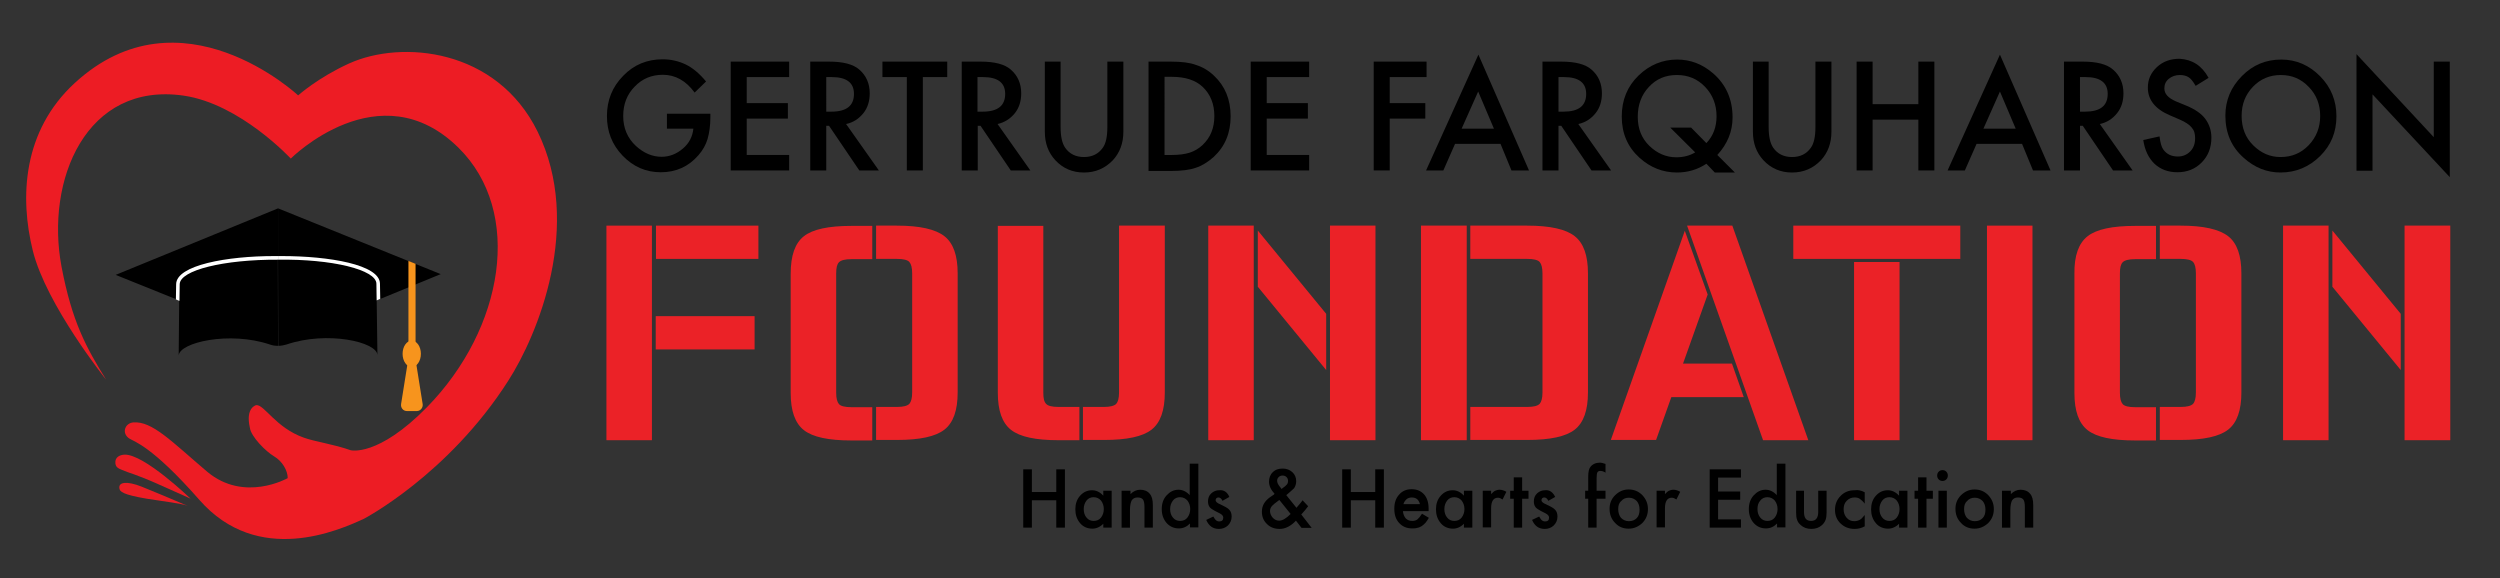 <?xml version="1.0" encoding="utf-8"?>
<!-- Generator: Adobe Illustrator 16.2.1, SVG Export Plug-In . SVG Version: 6.00 Build 0)  -->
<!DOCTYPE svg PUBLIC "-//W3C//DTD SVG 1.1//EN" "http://www.w3.org/Graphics/SVG/1.1/DTD/svg11.dtd">
<svg version="1.1" id="Layer_1" xmlns="http://www.w3.org/2000/svg" xmlns:xlink="http://www.w3.org/1999/xlink" x="0px" y="0px"
	 width="348px" height="80.5px" viewBox="0 2.5 348 80.5" enable-background="new 0 2.5 348 80.5" xml:space="preserve">
<rect x="0" y="2.5" width="348" height="80.5" fill="#333333" stroke="none"/>
<g>
	<path fill="#EB2227" d="M84.415,33.908h6.332v29.868h-6.332V33.908z M105.57,33.908v4.63H91.313v-4.63H105.57z M91.277,46.509
		h13.762v4.632H91.277V46.509z"/>
	<path fill="#EB2227" d="M111.903,35.381c1.237-0.97,3.432-1.437,6.616-1.437h2.901v4.631h-2.901c-0.884,0-1.451,0.144-1.734,0.431
		s-0.389,0.79-0.389,1.58V57.17c0,0.79,0.141,1.294,0.389,1.58c0.248,0.287,0.85,0.43,1.734,0.43h2.901v4.631h-2.901
		c-3.185,0-5.379-0.465-6.616-1.435c-1.237-0.969-1.84-2.691-1.84-5.169V40.622C110.063,38.073,110.666,36.349,111.903,35.381z
		 M131.467,35.381c1.238,0.968,1.84,2.692,1.84,5.168v16.586c0,2.476-0.602,4.199-1.84,5.169c-1.238,0.969-3.431,1.437-6.615,1.437
		h-2.901v-4.595h2.901c0.885,0,1.45-0.146,1.733-0.433c0.247-0.287,0.389-0.79,0.389-1.578V40.549c0-0.789-0.142-1.292-0.389-1.579
		c-0.248-0.287-0.849-0.432-1.733-0.432h-2.901v-4.63h2.901C128.036,33.908,130.229,34.411,131.467,35.381z"/>
	<path fill="#EB2227" d="M145.619,58.714c0.247,0.287,0.849,0.433,1.734,0.433h2.9v4.63h-2.9c-3.186,0-5.379-0.465-6.617-1.438
		c-1.238-0.968-1.84-2.691-1.84-5.169V33.944h6.333V57.17C145.229,57.924,145.335,58.427,145.619,58.714z M162.14,33.908v23.228
		c0,2.476-0.602,4.199-1.841,5.169c-1.236,0.969-3.431,1.437-6.615,1.437h-2.937v-4.595h2.902c0.884,0,1.451-0.146,1.732-0.433
		c0.248-0.287,0.39-0.79,0.39-1.578V33.908H162.14z"/>
	<path fill="#EB2227" d="M168.189,33.908h6.333v29.868h-6.333V33.908z M175.087,34.59l9.518,11.595v7.825l-9.518-11.595V34.59z
		 M191.467,33.908v29.868h-6.332V33.908H191.467z"/>
	<path fill="#EB2227" d="M197.8,33.908h6.37v29.868h-6.37V33.908z M219.205,35.381c1.236,0.968,1.839,2.692,1.839,5.168v16.586
		c0,2.476-0.603,4.199-1.839,5.169c-1.239,0.969-3.434,1.437-6.616,1.437h-7.924v-4.595h7.924c0.885,0,1.45-0.146,1.733-0.433
		c0.247-0.287,0.391-0.79,0.391-1.578V40.549c0-0.789-0.144-1.292-0.391-1.579c-0.246-0.287-0.849-0.432-1.733-0.432h-7.924v-4.63
		h7.924C215.771,33.908,218.001,34.411,219.205,35.381z"/>
	<path fill="#EB2227" d="M241.103,53.15l1.629,4.631h-10.084l-2.121,5.96h-6.3l10.297-29.116l3.185,8.868l-3.431,9.62h6.825V53.15z
		 M251.717,63.776h-6.299l-10.577-29.868h6.299L251.717,63.776z"/>
	<path fill="#EB2227" d="M272.873,33.908v4.63h-23.244v-4.63H272.873z M258.084,38.97h6.333v24.806h-6.333V38.97z"/>
	<path fill="#EB2227" d="M282.92,63.776h-6.333V33.908h6.333V63.776z"/>
	<path fill="#EB2227" d="M290.596,35.381c1.239-0.97,3.434-1.437,6.619-1.437h2.899v4.631h-2.899c-0.886,0-1.451,0.144-1.736,0.431
		c-0.281,0.287-0.388,0.79-0.388,1.58V57.17c0,0.79,0.14,1.294,0.388,1.58c0.247,0.287,0.851,0.43,1.736,0.43h2.899v4.631h-2.899
		c-3.186,0-5.38-0.465-6.619-1.435c-1.237-0.969-1.837-2.691-1.837-5.169V40.622C288.721,38.073,289.358,36.349,290.596,35.381z
		 M310.161,35.381c1.239,0.968,1.84,2.692,1.84,5.168v16.586c0,2.476-0.601,4.199-1.84,5.169c-1.238,0.969-3.433,1.437-6.615,1.437
		h-2.901v-4.595h2.901c0.886,0,1.449-0.146,1.732-0.433c0.25-0.287,0.39-0.79,0.39-1.578V40.549c0-0.789-0.14-1.292-0.39-1.579
		c-0.248-0.287-0.847-0.432-1.732-0.432h-2.901v-4.63h2.901C306.693,33.908,308.923,34.411,310.161,35.381z"/>
	<path fill="#EB2227" d="M317.802,33.908h6.333v29.868h-6.333V33.908z M324.667,34.59l9.517,11.595v7.825l-9.517-11.595V34.59z
		 M341.081,33.908v29.868h-6.367V33.908H341.081z"/>
</g>
<g>
	<path d="M92.798,18.328h6.085v0.502c0,1.148-0.142,2.155-0.389,3.016c-0.248,0.826-0.673,1.58-1.273,2.262
		c-1.38,1.58-3.114,2.37-5.236,2.37c-2.052,0-3.821-0.754-5.307-2.298c-1.486-1.544-2.193-3.375-2.193-5.528
		c0-2.19,0.742-4.057,2.264-5.6c1.486-1.544,3.326-2.298,5.484-2.298c1.167,0,2.228,0.251,3.219,0.719
		c0.955,0.466,1.911,1.256,2.83,2.369l-1.592,1.544c-1.202-1.652-2.689-2.477-4.422-2.477c-1.557,0-2.866,0.537-3.927,1.651
		c-1.062,1.077-1.592,2.441-1.592,4.092c0,1.688,0.602,3.087,1.77,4.164c1.096,1.005,2.299,1.508,3.573,1.508
		c1.096,0,2.087-0.395,2.971-1.149c0.884-0.753,1.344-1.688,1.451-2.764h-3.68v-2.082H92.798z"/>
	<path d="M109.851,13.23h-5.908v3.625h5.73v2.154h-5.73v5.062h5.908v2.155h-8.137v-15.15h8.137V13.23z"/>
	<path d="M117.775,19.764l4.564,6.462h-2.725l-4.21-6.212h-0.389v6.212h-2.229v-15.15h2.618c1.946,0,3.361,0.359,4.21,1.112
		c0.956,0.826,1.451,1.939,1.451,3.303c0,1.077-0.283,2.01-0.885,2.764C119.545,19.046,118.767,19.549,117.775,19.764z
		 M115.016,18.041h0.708c2.124,0,3.148-0.825,3.148-2.477c0-1.543-1.025-2.333-3.078-2.333h-0.778V18.041z"/>
	<path d="M128.459,13.23v12.996h-2.228V13.23h-3.397v-2.154h9.022v2.154H128.459z"/>
	<path d="M138.861,19.764l4.563,6.462H140.7l-4.209-6.212h-0.389v6.212h-2.229v-15.15h2.619c1.946,0,3.361,0.359,4.209,1.112
		c0.956,0.826,1.451,1.939,1.451,3.303c0,1.077-0.284,2.01-0.885,2.764C140.63,19.046,139.816,19.549,138.861,19.764z
		 M136.066,18.041h0.708c2.122,0,3.148-0.825,3.148-2.477c0-1.543-1.026-2.333-3.077-2.333h-0.779V18.041z"/>
	<path d="M147.635,11.077v9.118c0,1.292,0.211,2.262,0.637,2.872c0.601,0.861,1.485,1.292,2.616,1.292
		c1.133,0,2.018-0.431,2.619-1.292c0.425-0.575,0.637-1.543,0.637-2.872v-9.118h2.229v9.765c0,1.58-0.494,2.908-1.451,3.949
		c-1.098,1.149-2.441,1.723-4.034,1.723c-1.591,0-2.936-0.574-3.997-1.723c-0.955-1.041-1.45-2.333-1.45-3.949v-9.765H147.635z"/>
	<path d="M159.875,26.227v-15.15h3.112c1.488,0,2.655,0.143,3.504,0.466c0.921,0.288,1.769,0.79,2.513,1.508
		c1.521,1.435,2.299,3.302,2.299,5.635c0,2.333-0.779,4.201-2.371,5.673c-0.814,0.717-1.627,1.221-2.512,1.507
		c-0.814,0.288-1.981,0.431-3.468,0.431h-3.078V26.227z M162.104,24.072h0.99c0.992,0,1.84-0.107,2.513-0.323
		c0.672-0.215,1.273-0.575,1.805-1.077c1.095-1.041,1.626-2.369,1.626-4.021s-0.531-3.016-1.626-4.057
		c-0.991-0.934-2.406-1.4-4.318-1.4h-0.99V24.072z"/>
	<path d="M182.234,13.23h-5.907v3.625h5.73v2.154h-5.73v5.062h5.907v2.155h-8.136v-15.15h8.136V13.23z"/>
	<path d="M198.578,13.23h-5.129v3.625h4.954v2.154h-4.954v7.216h-2.229v-15.15h7.357V13.23z"/>
	<path d="M208.874,22.528h-6.333l-1.627,3.698h-2.405l7.286-16.119l7.043,16.119h-2.442L208.874,22.528z M207.955,20.41
		l-2.193-5.169l-2.302,5.169H207.955z"/>
	<path d="M219.7,19.764l4.564,6.462h-2.725l-4.211-6.212h-0.387v6.212h-2.229v-15.15h2.616c1.946,0,3.361,0.359,4.211,1.112
		c0.955,0.826,1.448,1.939,1.448,3.303c0,1.077-0.281,2.01-0.884,2.764C221.469,19.046,220.69,19.549,219.7,19.764z M216.942,18.041
		h0.705c2.122,0,3.149-0.825,3.149-2.477c0-1.543-1.027-2.333-3.078-2.333h-0.776V18.041z"/>
	<path d="M241.494,26.513h-2.795l-1.17-1.22c-1.237,0.825-2.617,1.22-4.104,1.22c-1.944,0-3.678-0.681-5.2-2.046
		c-1.663-1.507-2.477-3.411-2.477-5.744c0-2.297,0.778-4.2,2.336-5.708c1.521-1.472,3.324-2.225,5.376-2.225
		c1.875,0,3.538,0.646,5.025,1.938c1.769,1.544,2.688,3.59,2.688,6.103c0,1.974-0.708,3.698-2.121,5.241L241.494,26.513z
		 M235.373,20.23l2.156,2.19c0.957-1.006,1.415-2.263,1.415-3.734c0-1.614-0.531-2.979-1.591-4.092
		c-1.062-1.113-2.372-1.652-3.928-1.652c-1.59,0-2.866,0.539-3.893,1.652c-1.024,1.077-1.555,2.478-1.555,4.164
		c0,1.651,0.53,2.979,1.592,4.021c1.096,1.077,2.371,1.616,3.785,1.616c0.953,0,1.84-0.216,2.616-0.683l-3.466-3.446h2.867V20.23z"
		/>
	<path d="M246.197,11.077v9.118c0,1.292,0.211,2.262,0.637,2.872c0.602,0.861,1.486,1.292,2.619,1.292
		c1.132,0,2.017-0.431,2.616-1.292c0.426-0.575,0.639-1.543,0.639-2.872v-9.118h2.227v9.765c0,1.58-0.493,2.908-1.449,3.949
		c-1.097,1.149-2.44,1.723-4.032,1.723c-1.593,0-2.937-0.574-3.998-1.723c-0.955-1.041-1.451-2.333-1.451-3.949v-9.765H246.197z"/>
	<path d="M260.668,17h6.367v-5.923h2.229v15.15h-2.229v-7.073h-6.367v7.073h-2.229v-15.15h2.229V17z"/>
	<path d="M281.47,22.528h-6.333l-1.628,3.698h-2.404l7.286-16.119l7.042,16.119h-2.441L281.47,22.528z M280.585,20.41l-2.194-5.169
		l-2.299,5.169H280.585z"/>
	<path d="M292.296,19.764l4.564,6.462h-2.725l-4.212-6.212h-0.389v6.212h-2.228v-15.15h2.616c1.947,0,3.361,0.359,4.212,1.112
		c0.955,0.826,1.45,1.939,1.45,3.303c0,1.077-0.283,2.01-0.887,2.764C294.064,19.046,293.285,19.549,292.296,19.764z
		 M289.535,18.041h0.708c2.121,0,3.149-0.825,3.149-2.477c0-1.543-1.028-2.333-3.078-2.333h-0.779V18.041z"/>
	<path d="M307.437,13.338l-1.803,1.113c-0.355-0.611-0.672-1.006-0.957-1.185c-0.318-0.216-0.743-0.324-1.238-0.324
		c-0.6,0-1.131,0.18-1.555,0.539c-0.426,0.359-0.603,0.79-0.603,1.329c0,0.753,0.529,1.329,1.593,1.794l1.484,0.611
		c1.203,0.502,2.087,1.112,2.62,1.831c0.529,0.718,0.848,1.579,0.848,2.621c0,1.399-0.461,2.548-1.345,3.445
		c-0.92,0.933-2.05,1.365-3.396,1.365c-1.275,0-2.335-0.395-3.185-1.185c-0.812-0.79-1.345-1.867-1.557-3.303l2.265-0.503
		c0.105,0.898,0.283,1.508,0.528,1.831c0.46,0.646,1.134,0.969,2.018,0.969c0.71,0,1.276-0.252,1.734-0.718
		c0.46-0.466,0.672-1.077,0.672-1.831c0-0.288-0.033-0.575-0.105-0.826c-0.071-0.251-0.211-0.466-0.39-0.682
		c-0.177-0.216-0.39-0.394-0.673-0.574c-0.283-0.181-0.6-0.359-0.953-0.503l-1.416-0.611c-2.018-0.861-3.043-2.153-3.043-3.84
		c0-1.149,0.425-2.082,1.272-2.872c0.852-0.791,1.912-1.149,3.15-1.149C305.173,10.79,306.481,11.614,307.437,13.338z"/>
	<path d="M309.772,18.579c0-2.118,0.777-3.949,2.3-5.492c1.52-1.544,3.324-2.297,5.482-2.297c2.089,0,3.893,0.79,5.415,2.333
		c1.52,1.543,2.262,3.411,2.262,5.563c0,2.19-0.742,4.021-2.262,5.529c-1.522,1.508-3.362,2.297-5.521,2.297
		c-1.909,0-3.608-0.681-5.129-2.046C310.621,22.96,309.772,21.02,309.772,18.579z M312.035,18.615c0,1.688,0.532,3.052,1.628,4.128
		c1.1,1.078,2.336,1.616,3.786,1.616c1.557,0,2.864-0.539,3.926-1.651c1.062-1.113,1.595-2.478,1.595-4.057
		c0-1.616-0.532-2.98-1.595-4.057c-1.062-1.113-2.334-1.652-3.891-1.652c-1.521,0-2.831,0.539-3.893,1.652
		C312.567,15.671,312.035,17,312.035,18.615z"/>
	<path d="M328.025,26.227V10.036l10.756,11.559V11.077h2.229v16.082l-10.756-11.523v10.626h-2.229V26.227z"/>
</g>
<g>
	<path d="M143.638,70.991h3.396v-3.159h1.203v8.114h-1.203v-3.808h-3.396v3.808h-1.204v-8.114h1.204V70.991z"/>
	<path d="M153.578,70.812h1.167v5.134h-1.167v-0.54c-0.46,0.467-0.99,0.683-1.521,0.683c-0.672,0-1.273-0.25-1.698-0.753
		c-0.459-0.538-0.671-1.185-0.671-1.938s0.212-1.4,0.671-1.902c0.461-0.504,0.991-0.753,1.663-0.753
		c0.566,0,1.097,0.249,1.557,0.753V70.812z M150.855,73.361c0,0.503,0.14,0.897,0.388,1.186c0.249,0.322,0.602,0.466,0.991,0.466
		c0.425,0,0.778-0.144,1.026-0.466c0.248-0.323,0.39-0.721,0.39-1.186c0-0.467-0.142-0.861-0.39-1.185
		c-0.248-0.287-0.601-0.467-1.026-0.467c-0.389,0-0.743,0.144-0.991,0.467C150.995,72.5,150.855,72.895,150.855,73.361z"/>
	<path d="M156.196,70.812h1.167v0.467c0.39-0.395,0.849-0.609,1.345-0.609c0.565,0,1.026,0.18,1.343,0.571
		c0.284,0.325,0.425,0.828,0.425,1.58v3.125h-1.167v-2.872c0-0.502-0.072-0.86-0.213-1.042c-0.141-0.179-0.389-0.285-0.743-0.285
		c-0.39,0-0.636,0.143-0.813,0.392c-0.141,0.253-0.249,0.721-0.249,1.331v2.477h-1.167v-5.134H156.196z"/>
	<path d="M165.643,67.042h1.167v8.869h-1.167v-0.54c-0.46,0.468-0.956,0.684-1.557,0.684c-0.672,0-1.239-0.252-1.698-0.756
		c-0.46-0.537-0.673-1.184-0.673-1.938s0.213-1.399,0.673-1.904c0.459-0.5,0.99-0.787,1.662-0.787c0.567,0,1.098,0.25,1.558,0.755
		v-4.383H165.643z M162.882,73.361c0,0.503,0.143,0.897,0.39,1.186c0.248,0.322,0.601,0.466,0.991,0.466
		c0.424,0,0.778-0.144,1.025-0.466c0.248-0.323,0.39-0.721,0.39-1.186c0-0.467-0.142-0.861-0.39-1.185
		c-0.248-0.287-0.601-0.467-1.025-0.467c-0.39,0-0.743,0.144-0.991,0.467S162.882,72.895,162.882,73.361z"/>
	<path d="M171.125,71.674l-0.957,0.54c-0.14-0.324-0.353-0.467-0.564-0.467c-0.106,0-0.212,0.035-0.284,0.106
		c-0.07,0.07-0.106,0.179-0.106,0.285c0,0.184,0.213,0.398,0.672,0.576c0.602,0.289,1.028,0.504,1.239,0.755
		c0.212,0.215,0.319,0.54,0.319,0.932c0,0.505-0.177,0.897-0.53,1.258c-0.355,0.322-0.78,0.467-1.239,0.467
		c-0.85,0-1.416-0.431-1.77-1.257l0.99-0.468c0.142,0.252,0.248,0.396,0.319,0.468c0.142,0.144,0.319,0.215,0.496,0.215
		c0.39,0,0.566-0.178,0.566-0.537c0-0.216-0.142-0.396-0.461-0.575c-0.105-0.07-0.247-0.107-0.354-0.178
		c-0.105-0.074-0.248-0.109-0.353-0.183c-0.319-0.178-0.566-0.322-0.708-0.499c-0.176-0.218-0.248-0.505-0.248-0.828
		c0-0.431,0.142-0.827,0.461-1.112c0.319-0.287,0.672-0.43,1.097-0.43C170.348,70.67,170.842,70.991,171.125,71.674z"/>
	<path d="M179.05,71.425l1.416,1.758l0.034-0.036c0.144-0.181,0.284-0.325,0.424-0.503c0.143-0.18,0.286-0.321,0.393-0.505
		l0.777,0.827c-0.105,0.146-0.212,0.288-0.391,0.504c-0.142,0.179-0.353,0.395-0.566,0.646l1.45,1.866h-1.414l-0.778-1.006
		c-0.707,0.756-1.485,1.15-2.264,1.15c-0.707,0-1.311-0.215-1.769-0.682c-0.496-0.469-0.708-1.043-0.708-1.725
		c0-0.825,0.389-1.473,1.132-2.01l0.532-0.36c0,0,0.034,0,0.034-0.033c0-0.037,0.035-0.037,0.071-0.075
		c-0.532-0.571-0.777-1.147-0.777-1.687c0-0.538,0.174-1.004,0.528-1.327c0.354-0.359,0.815-0.503,1.38-0.503
		c0.532,0,0.993,0.181,1.344,0.503c0.354,0.323,0.532,0.752,0.532,1.258c0,0.359-0.105,0.682-0.285,0.968
		C179.898,70.67,179.548,71.027,179.05,71.425z M178.096,72.104l-0.07,0.034c-0.496,0.361-0.813,0.612-0.993,0.827
		c-0.175,0.217-0.246,0.432-0.246,0.683c0,0.323,0.141,0.646,0.389,0.933c0.283,0.288,0.566,0.395,0.885,0.395
		c0.461,0,0.99-0.322,1.594-0.932L178.096,72.104z M178.377,70.56l0.106-0.07c0.179-0.144,0.317-0.252,0.426-0.322
		c0.106-0.107,0.178-0.179,0.247-0.252c0.105-0.145,0.142-0.288,0.142-0.467c0-0.216-0.071-0.394-0.211-0.538
		c-0.144-0.145-0.319-0.215-0.566-0.215c-0.212,0-0.39,0.07-0.53,0.215c-0.142,0.145-0.213,0.288-0.213,0.502
		c0,0.251,0.107,0.468,0.282,0.718l0.284,0.359C178.309,70.489,178.344,70.527,178.377,70.56z"/>
	<path d="M188.036,70.991h3.396v-3.159h1.205v8.114h-1.205v-3.808h-3.396v3.808h-1.202v-8.114h1.202V70.991z"/>
	<path d="M198.863,73.648h-3.574c0.035,0.431,0.175,0.753,0.387,1.005c0.25,0.253,0.533,0.359,0.922,0.359
		c0.284,0,0.529-0.072,0.709-0.215c0.175-0.145,0.387-0.396,0.637-0.788l0.953,0.571c-0.141,0.253-0.318,0.503-0.46,0.683
		c-0.177,0.181-0.351,0.359-0.531,0.468c-0.174,0.107-0.387,0.215-0.635,0.25c-0.213,0.073-0.461,0.073-0.708,0.073
		c-0.743,0-1.344-0.252-1.802-0.756c-0.462-0.501-0.673-1.147-0.673-1.972c0-0.827,0.211-1.474,0.673-1.978
		c0.422-0.5,1.024-0.752,1.73-0.752c0.742,0,1.309,0.252,1.734,0.717c0.423,0.468,0.638,1.149,0.638,1.975V73.648z M197.66,72.679
		c-0.179-0.646-0.533-0.932-1.169-0.932c-0.143,0-0.282,0.035-0.389,0.07c-0.105,0.036-0.246,0.106-0.317,0.18
		c-0.071,0.072-0.178,0.18-0.249,0.287c-0.072,0.107-0.141,0.253-0.178,0.395H197.66z"/>
	<path d="M203.777,70.812h1.171v5.134h-1.171v-0.54c-0.457,0.467-0.989,0.683-1.52,0.683c-0.672,0-1.273-0.25-1.697-0.753
		c-0.461-0.538-0.673-1.185-0.673-1.938s0.212-1.4,0.673-1.902c0.459-0.504,0.991-0.753,1.663-0.753
		c0.564,0,1.097,0.249,1.556,0.753v-0.683H203.777z M201.056,73.361c0,0.503,0.144,0.897,0.389,1.186
		c0.247,0.322,0.602,0.466,0.991,0.466c0.427,0,0.778-0.144,1.024-0.466c0.249-0.323,0.391-0.721,0.391-1.186
		c0-0.467-0.142-0.861-0.391-1.185c-0.246-0.287-0.598-0.467-1.024-0.467c-0.39,0-0.744,0.144-0.991,0.467
		C201.199,72.5,201.056,72.895,201.056,73.361z"/>
	<path d="M206.399,70.812h1.165v0.467c0.212-0.216,0.391-0.395,0.566-0.467c0.177-0.07,0.354-0.143,0.604-0.143
		c0.316,0,0.635,0.106,0.953,0.287l-0.53,1.075c-0.212-0.143-0.423-0.25-0.636-0.25c-0.639,0-0.957,0.502-0.957,1.472v2.657h-1.165
		V70.812z"/>
	<path d="M211.882,71.924v4.022h-1.168v-4.022h-0.498v-1.111h0.498v-1.866h1.168v1.866h0.885v1.111H211.882z"/>
	<path d="M216.479,71.674l-0.955,0.54c-0.14-0.324-0.352-0.467-0.564-0.467c-0.107,0-0.214,0.035-0.285,0.106
		c-0.069,0.07-0.105,0.179-0.105,0.285c0,0.184,0.212,0.398,0.672,0.576c0.604,0.289,1.026,0.504,1.238,0.755
		c0.213,0.215,0.319,0.54,0.319,0.932c0,0.505-0.176,0.897-0.531,1.258c-0.354,0.322-0.777,0.467-1.238,0.467
		c-0.848,0-1.413-0.431-1.768-1.257l0.989-0.468c0.143,0.252,0.249,0.396,0.318,0.468c0.144,0.144,0.317,0.215,0.497,0.215
		c0.387,0,0.563-0.178,0.563-0.537c0-0.216-0.14-0.396-0.457-0.575c-0.106-0.07-0.249-0.107-0.354-0.178
		c-0.105-0.074-0.249-0.109-0.355-0.183c-0.316-0.178-0.566-0.322-0.707-0.499c-0.178-0.218-0.246-0.505-0.246-0.828
		c0-0.431,0.141-0.827,0.457-1.112c0.321-0.287,0.674-0.43,1.1-0.43C215.666,70.67,216.163,70.991,216.479,71.674z"/>
	<path d="M222.246,71.924v4.022h-1.166v-4.022h-0.427v-1.111h0.427v-1.975c0-0.648,0.105-1.113,0.318-1.362
		c0.281-0.36,0.743-0.575,1.309-0.575c0.213,0,0.461,0.069,0.779,0.178v1.223l-0.105-0.073c-0.25-0.145-0.461-0.18-0.604-0.18
		c-0.212,0-0.353,0.071-0.425,0.217c-0.068,0.143-0.105,0.431-0.105,0.86v1.688h1.24v1.111H222.246z"/>
	<path d="M224.053,73.327c0-0.755,0.245-1.365,0.778-1.902c0.529-0.505,1.13-0.791,1.874-0.791c0.742,0,1.38,0.251,1.911,0.791
		c0.493,0.537,0.778,1.147,0.778,1.937c0,0.754-0.249,1.4-0.778,1.938c-0.531,0.504-1.169,0.79-1.911,0.79
		c-0.744,0-1.381-0.25-1.874-0.79C224.298,74.762,224.053,74.115,224.053,73.327z M225.255,73.361c0,0.503,0.143,0.933,0.389,1.22
		c0.283,0.288,0.639,0.468,1.096,0.468c0.461,0,0.813-0.143,1.098-0.432c0.282-0.286,0.389-0.681,0.389-1.184
		c0-0.504-0.141-0.896-0.389-1.187c-0.284-0.285-0.637-0.465-1.098-0.465c-0.426,0-0.812,0.142-1.062,0.465
		C225.36,72.5,225.255,72.895,225.255,73.361z"/>
	<path d="M230.598,70.812h1.165v0.467c0.212-0.216,0.392-0.395,0.566-0.467c0.177-0.07,0.354-0.143,0.604-0.143
		c0.316,0,0.636,0.106,0.953,0.287l-0.53,1.075c-0.212-0.143-0.423-0.25-0.635-0.25c-0.639,0-0.958,0.502-0.958,1.472v2.657h-1.165
		V70.812z"/>
	<path d="M242.342,68.979h-3.183v1.94h3.076v1.149h-3.076v2.729h3.183v1.148h-4.353v-8.114h4.353V68.979z"/>
	<path d="M247.367,67.042h1.165v8.869h-1.165v-0.54c-0.461,0.468-0.959,0.684-1.558,0.684c-0.672,0-1.239-0.252-1.698-0.756
		c-0.461-0.537-0.674-1.184-0.674-1.938s0.213-1.399,0.674-1.904c0.459-0.5,0.988-0.787,1.661-0.787c0.566,0,1.097,0.25,1.557,0.755
		v-4.383H247.367z M244.64,73.361c0,0.503,0.144,0.897,0.391,1.186c0.248,0.322,0.601,0.466,0.991,0.466
		c0.425,0,0.778-0.144,1.024-0.466c0.25-0.323,0.39-0.721,0.39-1.186c0-0.467-0.14-0.861-0.39-1.185
		c-0.246-0.287-0.6-0.467-1.024-0.467c-0.391,0-0.743,0.144-0.991,0.467C244.745,72.5,244.64,72.895,244.64,73.361z"/>
	<path d="M251.116,70.812v2.944c0,0.86,0.317,1.256,0.989,1.256c0.673,0,0.991-0.432,0.991-1.256v-2.944h1.166v2.981
		c0,0.392-0.033,0.753-0.14,1.075c-0.105,0.252-0.249,0.502-0.498,0.72c-0.387,0.357-0.884,0.537-1.482,0.537
		c-0.604,0-1.098-0.18-1.487-0.537c-0.249-0.218-0.425-0.468-0.496-0.72c-0.105-0.252-0.141-0.61-0.141-1.075v-2.981H251.116z"/>
	<path d="M259.571,71.027v1.58c-0.249-0.323-0.496-0.538-0.708-0.684c-0.213-0.142-0.461-0.177-0.708-0.177
		c-0.426,0-0.778,0.143-1.097,0.467c-0.319,0.323-0.425,0.716-0.425,1.184c0,0.467,0.142,0.861,0.425,1.184
		c0.283,0.325,0.639,0.468,1.062,0.468c0.281,0,0.529-0.073,0.742-0.18c0.212-0.107,0.459-0.36,0.708-0.684v1.581
		c-0.461,0.252-0.921,0.359-1.416,0.359c-0.778,0-1.416-0.253-1.946-0.755c-0.528-0.502-0.778-1.147-0.778-1.901
		c0-0.755,0.25-1.4,0.778-1.938c0.53-0.54,1.168-0.789,1.946-0.789C258.65,70.67,259.11,70.776,259.571,71.027z"/>
	<path d="M264.348,70.812h1.166v5.134h-1.166v-0.54c-0.461,0.467-0.99,0.683-1.521,0.683c-0.673,0-1.274-0.25-1.698-0.753
		c-0.46-0.538-0.672-1.185-0.672-1.938s0.212-1.4,0.672-1.902c0.461-0.504,0.991-0.753,1.663-0.753c0.566,0,1.096,0.249,1.557,0.753
		V70.812z M261.621,73.361c0,0.503,0.144,0.897,0.391,1.186c0.248,0.322,0.603,0.466,0.991,0.466c0.423,0,0.778-0.144,1.026-0.466
		c0.248-0.323,0.388-0.721,0.388-1.186c0-0.467-0.14-0.861-0.388-1.185c-0.248-0.287-0.604-0.467-1.026-0.467
		c-0.389,0-0.743,0.144-0.991,0.467C261.765,72.5,261.621,72.895,261.621,73.361z"/>
	<path d="M268.166,71.924v4.022h-1.165v-4.022h-0.497v-1.111h0.497v-1.866h1.165v1.866h0.887v1.111H268.166z"/>
	<path d="M269.653,68.695c0-0.215,0.069-0.395,0.212-0.538s0.318-0.217,0.529-0.217c0.212,0,0.392,0.073,0.533,0.217
		c0.14,0.144,0.211,0.323,0.211,0.538s-0.071,0.395-0.211,0.537c-0.142,0.146-0.321,0.216-0.533,0.216
		c-0.211,0-0.387-0.07-0.529-0.216C269.723,69.09,269.653,68.91,269.653,68.695z M270.999,70.812v5.134h-1.168v-5.134H270.999z"/>
	<path d="M272.199,73.327c0-0.755,0.25-1.365,0.779-1.902c0.53-0.505,1.133-0.791,1.875-0.791c0.743,0,1.381,0.251,1.911,0.791
		c0.496,0.537,0.778,1.147,0.778,1.937c0,0.754-0.248,1.4-0.778,1.938c-0.53,0.504-1.168,0.79-1.911,0.79
		c-0.742,0-1.38-0.25-1.875-0.79C272.449,74.762,272.199,74.115,272.199,73.327z M273.402,73.361c0,0.503,0.143,0.933,0.393,1.22
		c0.279,0.288,0.634,0.468,1.095,0.468s0.813-0.143,1.097-0.432c0.281-0.286,0.389-0.681,0.389-1.184
		c0-0.504-0.141-0.896-0.389-1.187c-0.283-0.285-0.636-0.465-1.097-0.465c-0.425,0-0.815,0.142-1.062,0.465
		C273.509,72.5,273.402,72.895,273.402,73.361z"/>
	<path d="M278.745,70.812h1.167v0.467c0.39-0.395,0.851-0.609,1.346-0.609c0.565,0,1.024,0.18,1.343,0.571
		c0.284,0.325,0.425,0.828,0.425,1.58v3.125h-1.167v-2.872c0-0.502-0.069-0.86-0.212-1.042c-0.143-0.179-0.389-0.285-0.741-0.285
		c-0.391,0-0.64,0.143-0.815,0.392c-0.143,0.253-0.249,0.721-0.249,1.331v2.477h-1.165v-5.134H278.745z"/>
</g>
<g>
	<path fill="#ED1C24" d="M26.536,71.924c0,0-6.509-6.28-9.234-6.137c-0.53,0.035-1.345,0.286-1.239,1.221
		c0.072,0.537,0.39,0.683,0.814,0.86c1.416,0.612,1.804,0.539,5.271,2.084C26.678,71.962,26.536,71.924,26.536,71.924z"/>
	<path fill="#ED1C24" d="M26.111,72.895c-0.39-0.107-1.875-0.825-6.403-2.657c-1.982-0.789-3.29-0.683-3.078,0.29
		c0.07,0.393,0.425,0.822,3.82,1.396C23.175,72.356,24.944,72.537,26.111,72.895z"/>
	<path fill="#ED1C24" d="M50.558,74.762c-3.326,1.51-14.646,6.641-22.818-2.692c-6.652-7.576-9.128-8.113-9.764-8.543
		c-1.098-0.755-0.567-2.119,0.564-2.228c2.654-0.215,5.343,2.657,10.295,6.858C34,72.5,40.05,69.055,40.05,69.055
		c0-1.079-0.778-2.37-1.875-3.016c-1.167-0.683-3.254-2.766-3.396-4.021c-0.637-2.801,0.884-3.122,0.884-3.122
		c1.132-0.108,2.689,3.122,6.616,4.523c1.591,0.575,4.104,0.896,6.545,1.757c0,0,3.786,0.97,10.613-5.996
		c10.719-10.948,13.444-27.174,4.386-36.113c-11.002-10.842-23.348,1.507-23.348,1.507s-7.041-7.61-14.896-8.759
		C11.959,13.84,6.3,27.626,8.564,39.615c1.45,7.647,3.431,11.273,6.226,15.76c0,0-8.35-10.41-10.224-17.984
		c-1.84-7.431-1.416-16.657,5.836-23.334C25.157,0.486,41.5,15.78,41.5,15.78s2.759-2.479,7.112-4.452
		c7.323-3.303,20.518-2.082,26.215,9.477c6.368,12.96,0.035,28.29-4.068,34.679C62.409,68.588,50.593,74.762,50.558,74.762z"/>
</g>
<path d="M37.573,50.458c0.39,0.144,0.744,0.18,1.133,0.18l-0.036-12.026c-7.536-0.073-13.656,1.473-13.692,3.411l-0.035,2.333l0,0
	l-0.071,7.646C24.944,50.171,31.949,48.556,37.573,50.458z"/>
<path d="M52.433,44.283l-0.036-2.333c-0.036-1.939-6.156-3.412-13.691-3.338l0.035,12.026c0.389,0,0.778-0.073,1.132-0.18
	c5.661-1.939,12.63-0.359,12.666,1.472L52.433,44.283L52.433,44.283z"/>
<path d="M38.707,38.648v-7.146l0,0l-22.607,9.261l8.916,3.591l0.036-2.333C25.051,40.119,31.17,38.575,38.707,38.648z"/>
<path d="M52.397,41.986l0.036,2.332l8.916-3.661l-22.642-9.154v7.146C46.241,38.538,52.361,40.047,52.397,41.986z"/>
<path fill="#FFFFFF" d="M38.175,38.144c-6.545,0-13.621,1.258-13.655,3.914l-0.036,2.118l0.495,0.216l0.036-2.334
	c0.036-1.939,6.12-3.446,13.692-3.409v-0.504C38.529,38.144,38.352,38.144,38.175,38.144z"/>
<path fill="#FFFFFF" d="M52.892,41.986c-0.034-2.658-7.109-3.842-13.655-3.842c-0.177,0-0.354,0-0.53,0l0,0v0.504l0,0
	c7.535-0.11,13.655,1.399,13.691,3.338l0.036,2.332l0.494-0.213L52.892,41.986z"/>
<g>
	<path fill="#F7941D" d="M56.642,59.72h1.379c0.496,0,0.886-0.466,0.814-0.97l-0.99-6.211H56.82l-0.99,6.211
		C55.758,59.29,56.147,59.72,56.642,59.72z"/>
	<polygon fill="#F7941D" points="57.846,50.493 56.855,50.493 56.855,42.487 56.855,38.827 57.846,39.22 57.846,42.129 	"/>
	<ellipse fill="#F7941D" cx="57.314" cy="51.75" rx="1.274" ry="1.831"/>
</g>
<path fill="#F3F3F3" d="M373.522,80.218"/>
</svg>

